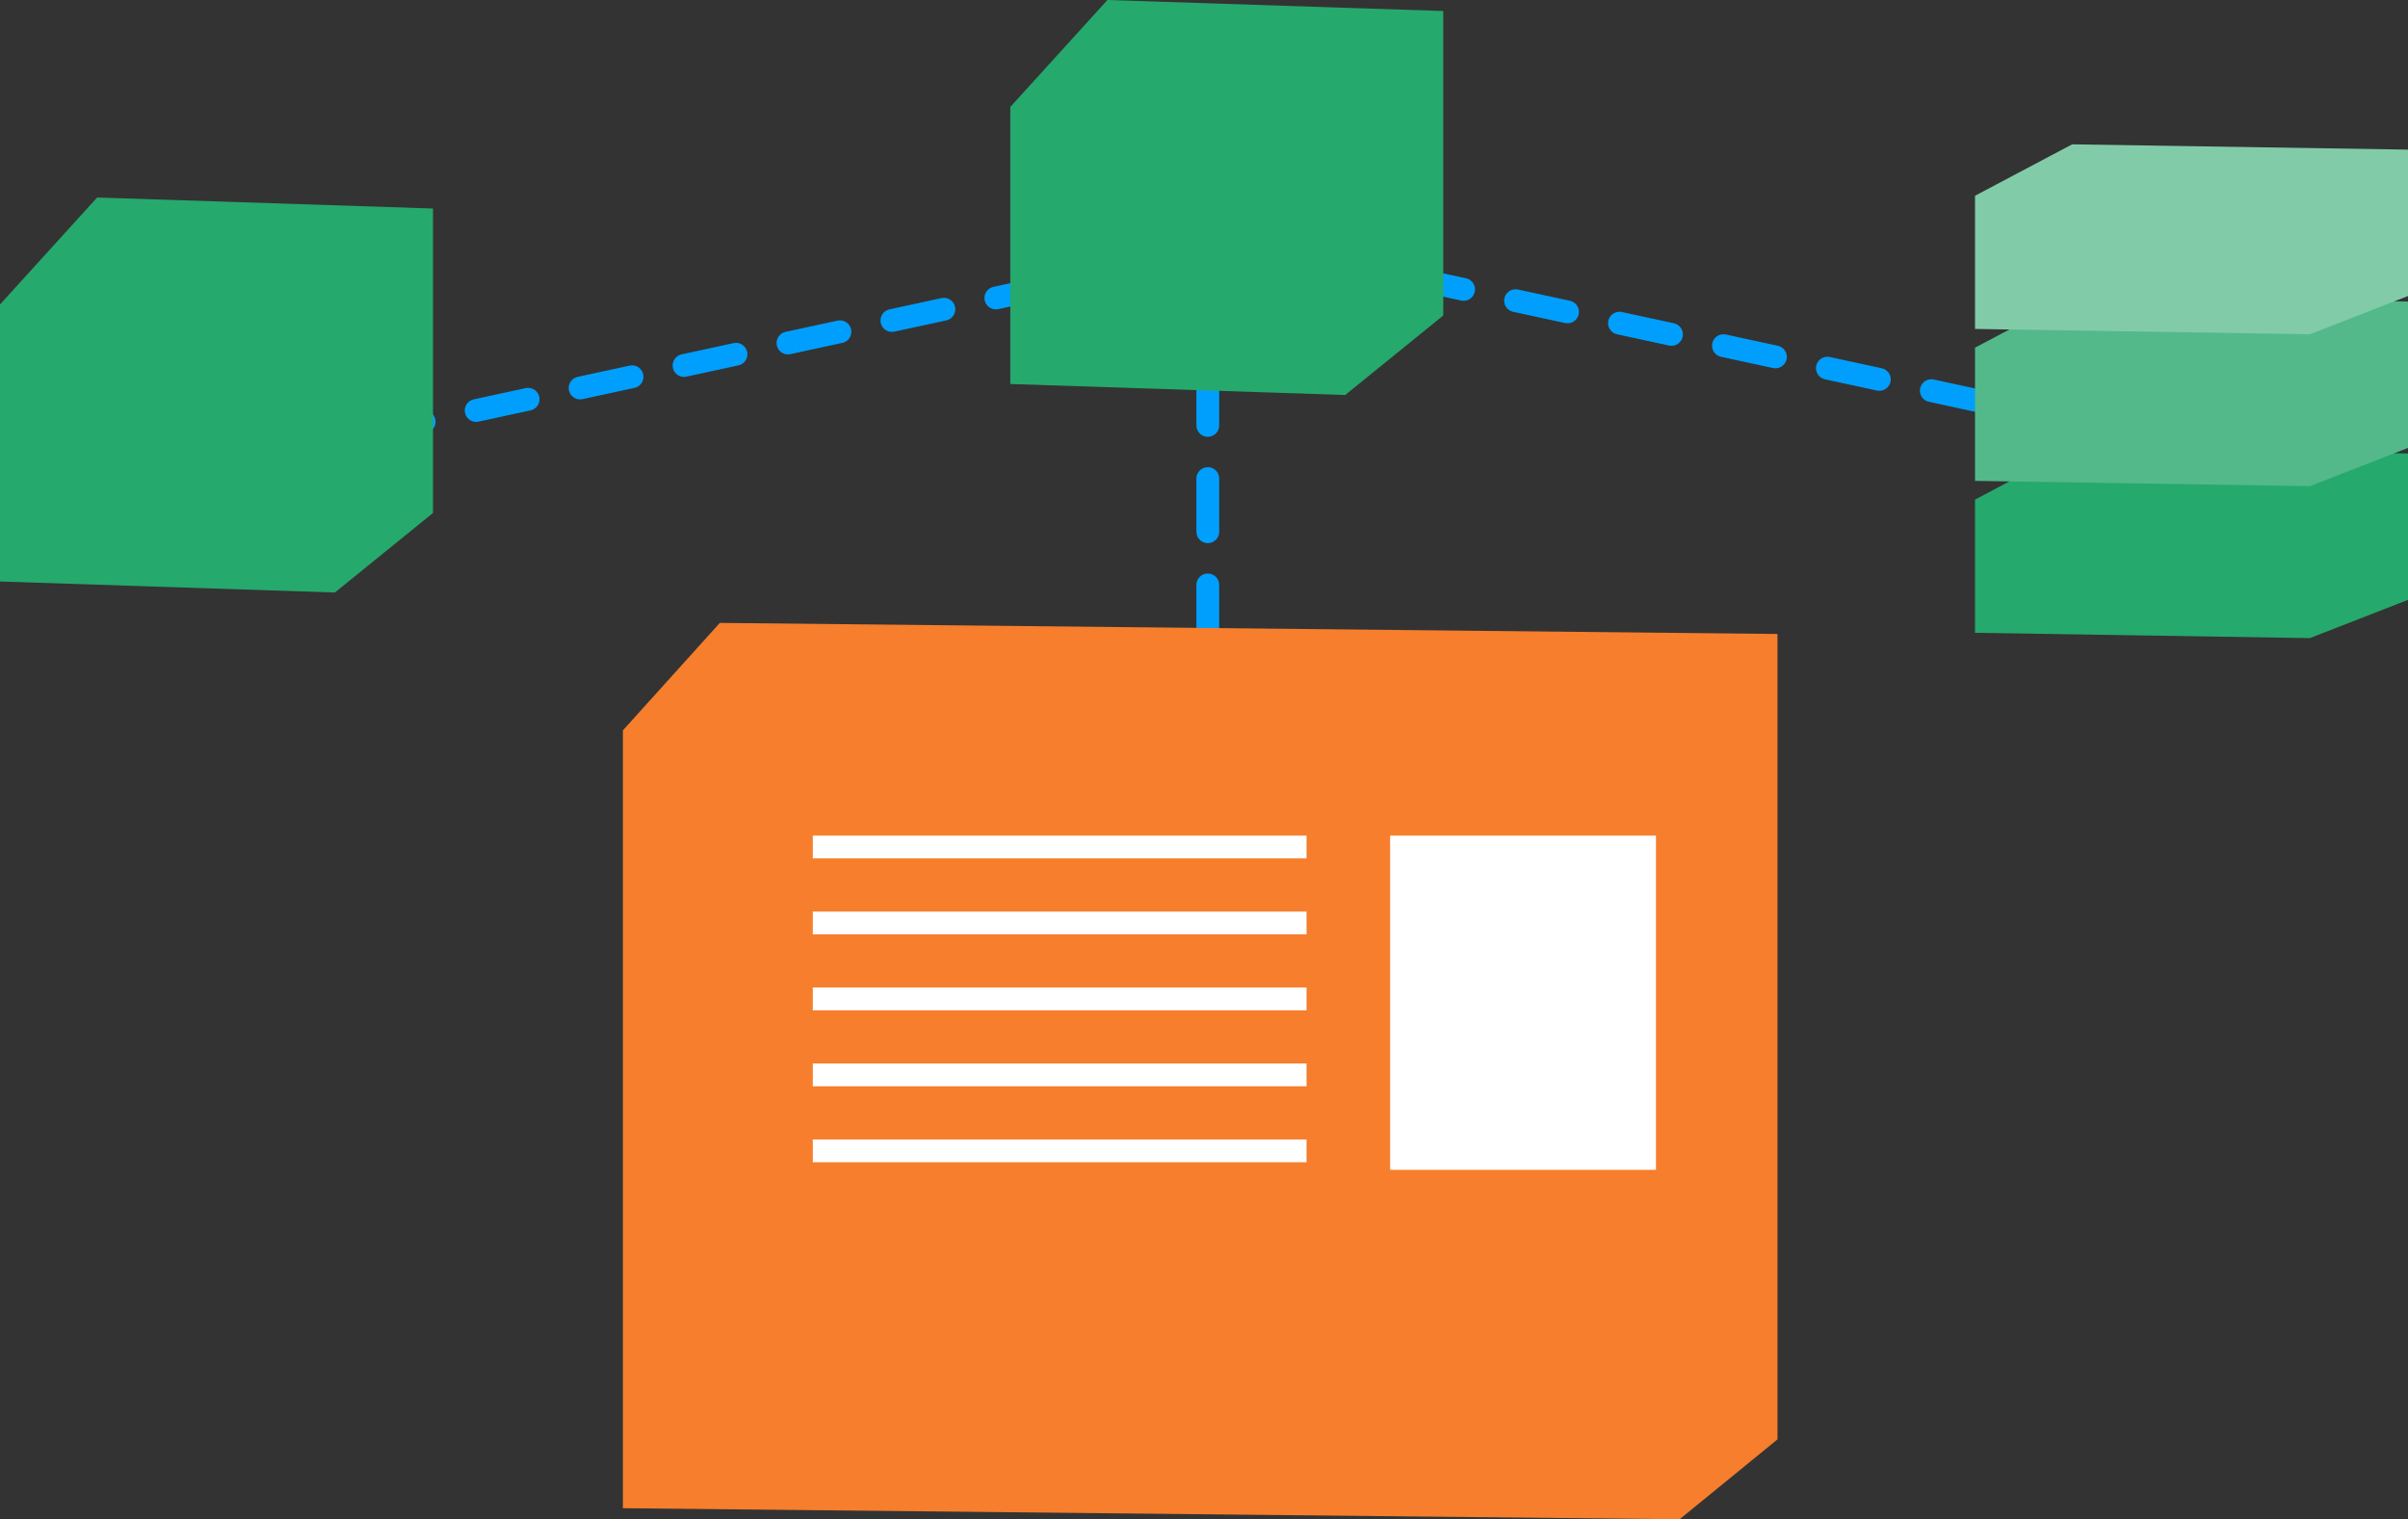 <?xml version="1.0" encoding="UTF-8"?>
<svg width="317px" height="200px" viewBox="0 0 317 200" version="1.1" xmlns="http://www.w3.org/2000/svg" xmlns:xlink="http://www.w3.org/1999/xlink">
    <rect x="0" y="0" width="317" height="200" fill="#333333" stroke="none"/>
    <!-- Generator: Sketch 48.1 (47250) - http://www.bohemiancoding.com/sketch -->
    <title>web-second</title>
    <desc>Created with Sketch.</desc>
    <defs/>
    <g id="Lösungen" stroke="none" stroke-width="1" fill="none" fill-rule="evenodd" transform="translate(-303, -759)">
        <g id="web-second" transform="translate(303, 759)">
            <path d="M159,49 L159,107" id="Path-4" stroke="#009FFD" stroke-width="3" stroke-linecap="round" stroke-linejoin="round" stroke-dasharray="7"/>
            <polygon id="Path-4-Copy-2" fill="#F67E2C" points="234 83.457 94.761 82 82 96.147 82 198.543 221.111 200 234 189.481"/>
            <polyline id="Path-2" stroke="#009FFD" stroke-width="3" stroke-linecap="round" stroke-linejoin="round" stroke-dasharray="7" points="49 57 164.5 32 280 57"/>
            <polygon id="Path-4-Copy-3" fill="#26A96C" points="57 27.45 12.788 26 0 40.079 0 76.55 44.084 78 57 67.531"/>
            <polygon id="Path-4-Copy-4" fill="#26A96C" points="190 1.45 145.788 0 133 14.079 133 50.55 177.084 52 190 41.531"/>
            <g id="Data" transform="translate(260, 19)">
                <polygon id="Path-4-Copy-5" fill="#26A96C" points="57 40.697 12.788 40 0 46.769 0 64.303 44.084 65 57 59.967"/>
                <polygon id="Path-4-Copy-6" fill="#53B98A" points="57 20.697 12.788 20 0 26.769 0 44.303 44.084 45 57 39.967"/>
                <polygon id="Path-4-Copy-7" fill="#82CBA9" points="57 0.697 12.788 0 0 6.769 0 24.303 44.084 25 57 19.967"/>
            </g>
            <path d="M170.5,111.5 L108.5,111.5" id="Line" stroke="#FFFFFF" stroke-width="3" stroke-linecap="square"/>
            <path d="M170.5,121.5 L108.5,121.5" id="Line-Copy-6" stroke="#FFFFFF" stroke-width="3" stroke-linecap="square"/>
            <path d="M170.5,131.5 L108.5,131.5" id="Line-Copy-7" stroke="#FFFFFF" stroke-width="3" stroke-linecap="square"/>
            <path d="M170.5,141.5 L108.5,141.5" id="Line-Copy-8" stroke="#FFFFFF" stroke-width="3" stroke-linecap="square"/>
            <path d="M170.5,151.5 L108.5,151.5" id="Line-Copy-9" stroke="#FFFFFF" stroke-width="3" stroke-linecap="square"/>
            <rect id="Rectangle-8" fill="#FFFFFF" x="183" y="110" width="35" height="44"/>
        </g>
    </g>
</svg>